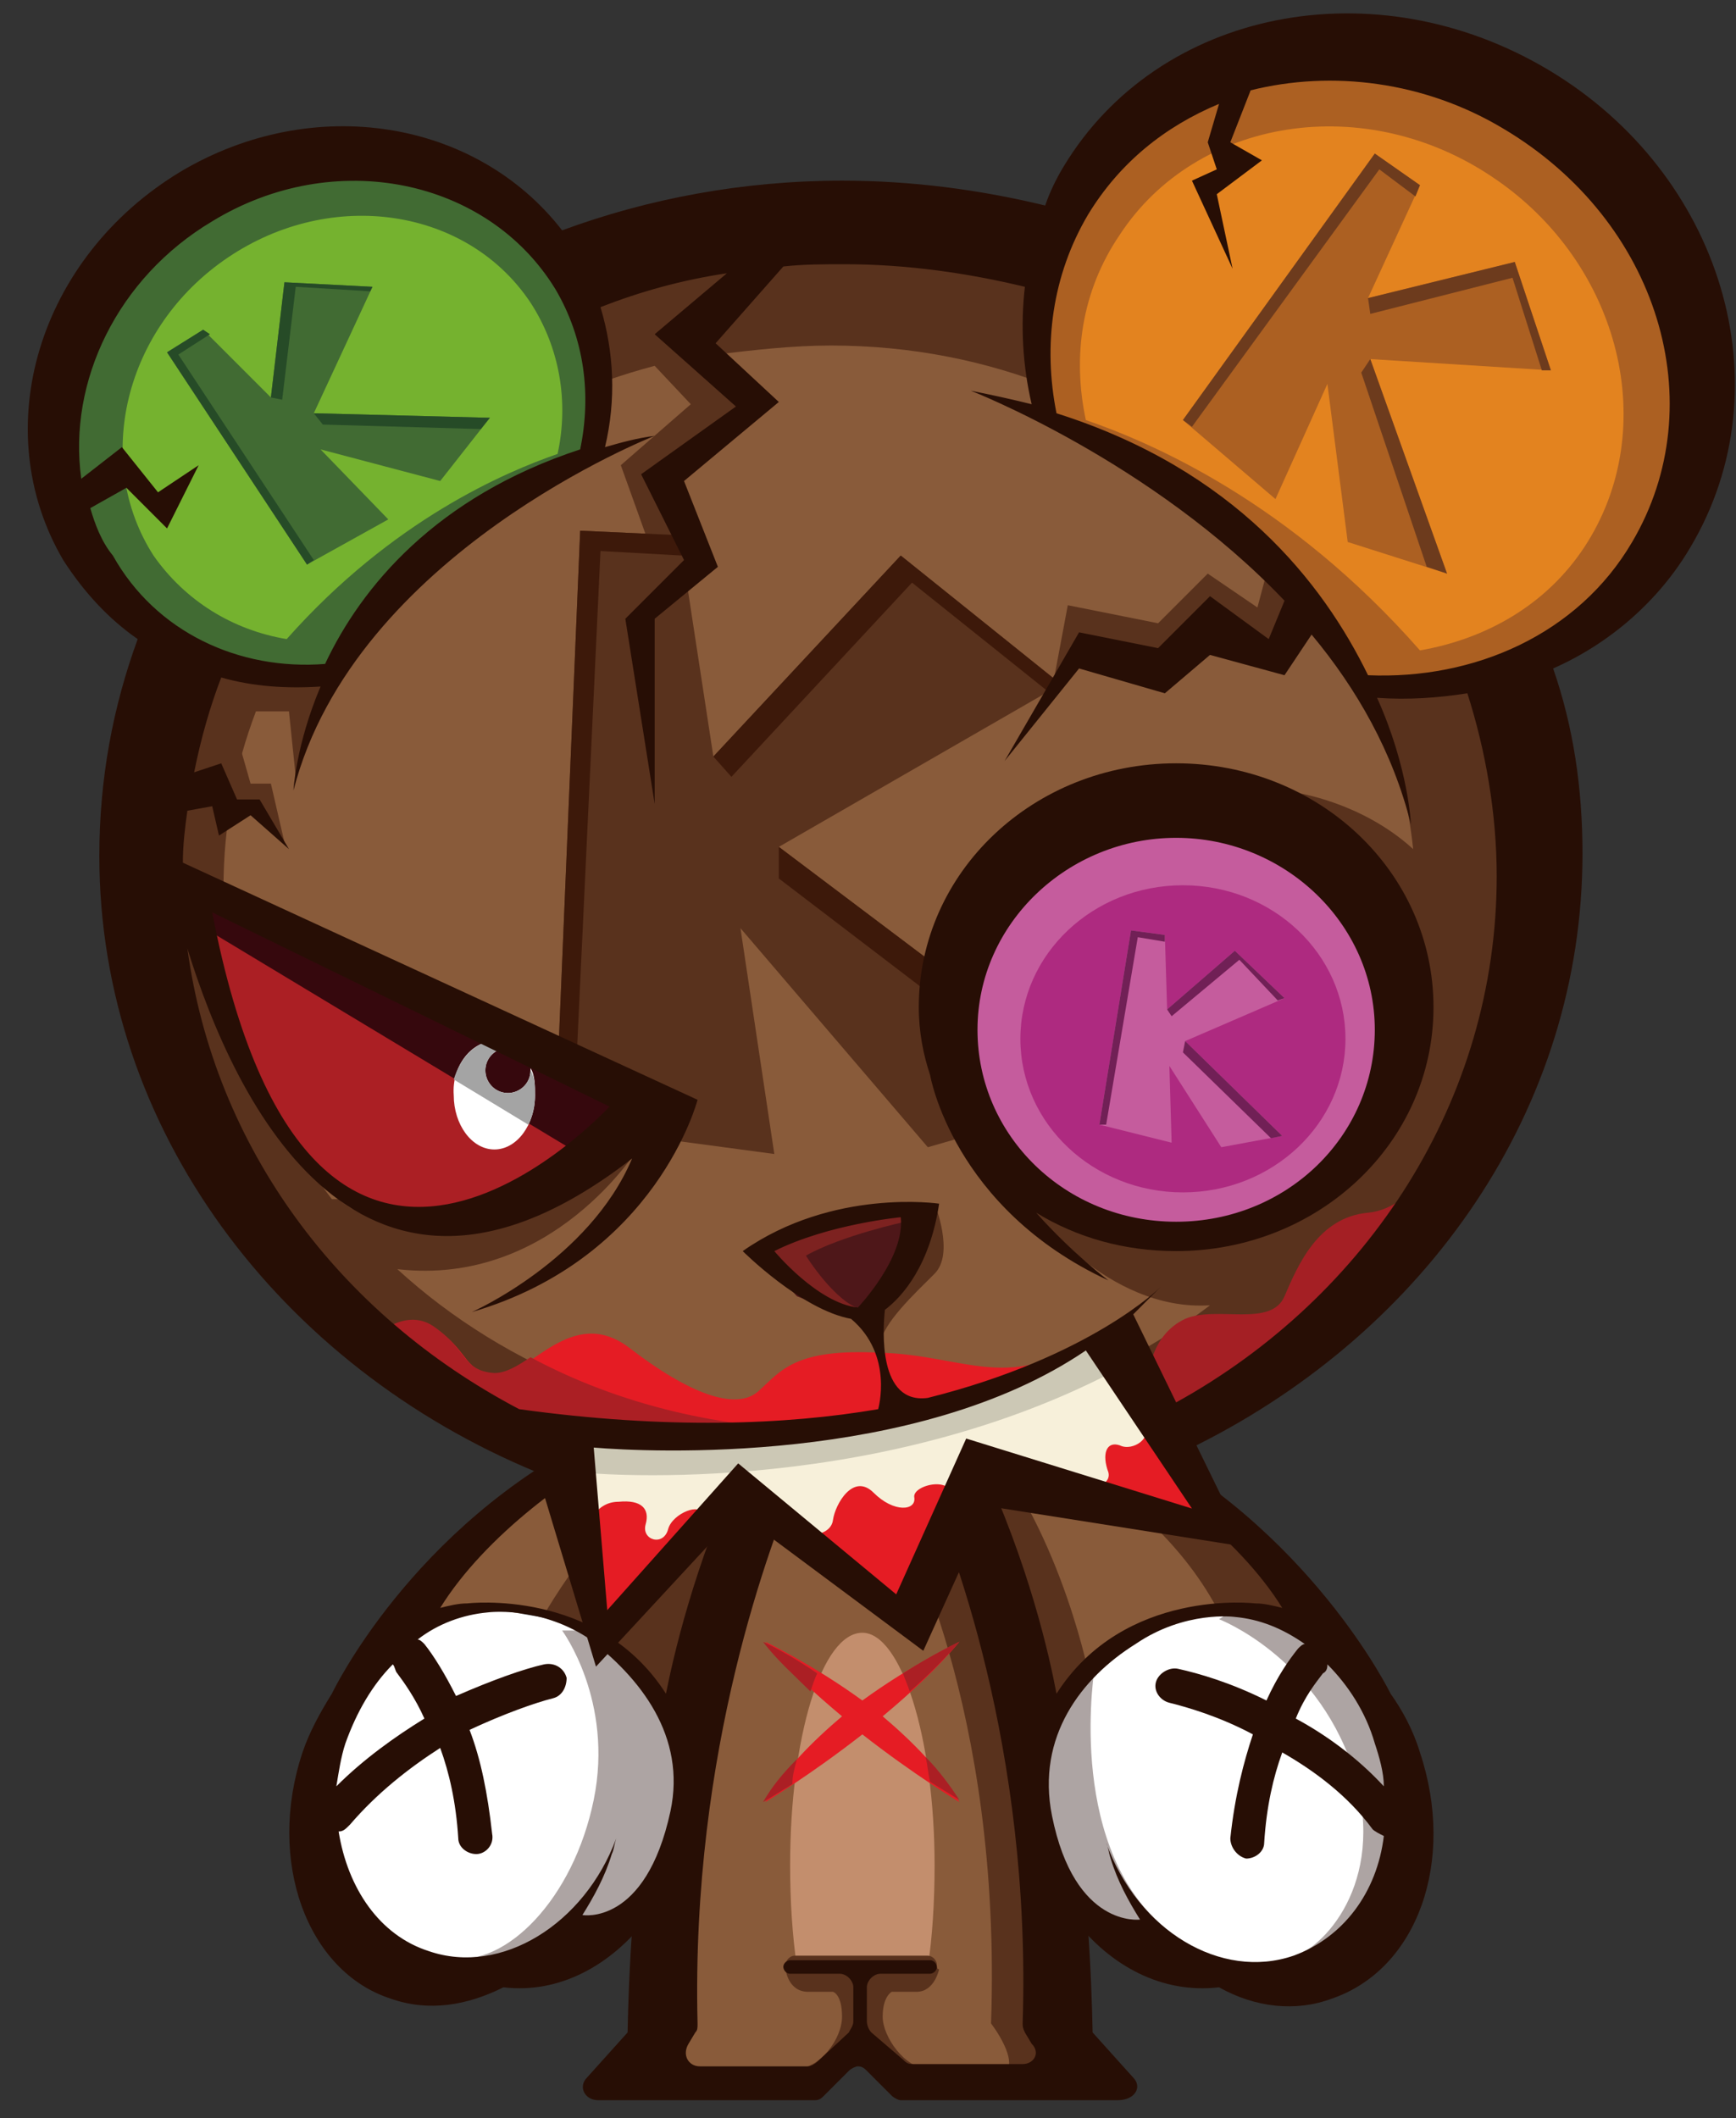 <?xml version="1.0" encoding="utf-8"?>
<!-- Generator: Adobe Illustrator 25.2.3, SVG Export Plug-In . SVG Version: 6.00 Build 0)  -->
<svg version="1.1" id="圖層_1" xmlns="http://www.w3.org/2000/svg" xmlns:xlink="http://www.w3.org/1999/xlink" x="0px" y="0px"
	 viewBox="0 0 76.9 93.8" style="enable-background:new 0 0 76.9 93.8;" xml:space="preserve">
<rect x="0" y="0" width="76.9" height="93.8" fill="#333333" stroke="none"/>
<style type="text/css">
	.st0{fill:#895B3A;}
	.st1{fill:#59321D;}
	.st2{fill:#C38E6D;}
	.st3{fill:#E51C24;}
	.st4{fill:#AB1F24;}
	.st5{fill:#270E05;}
	.st6{fill:#FFFFFF;}
	.st7{fill:#ADA4A3;}
	.st8{fill:#416B33;}
	.st9{fill:#75B22F;}
	.st10{fill:#AC6022;}
	.st11{fill:#E3831F;}
	.st12{fill:#6D3B1D;}
	.st13{fill:#3D190A;}
	.st14{fill:#264B27;}
	.st15{fill:#4E1719;}
	.st16{fill:#7D2220;}
	.st17{fill:#36080D;}
	.st18{fill:#C55C9D;}
	.st19{fill:#AE2A80;}
	.st20{fill:#712056;}
	.st21{fill:#A4A4A4;}
	.st22{fill:#F7F0DA;}
	.st23{fill:#CCC8B5;}
	.st24{fill:#A41F24;}
</style>
<g>
	<g>
		<polygon class="st0" points="34.8,64.5 42,64.5 45,72.9 46.8,83.7 46.8,89.3 47.5,92.2 40.1,92.2 38.1,90.6 36.6,92.2 28.2,92.2 
			29.6,89.6 30,78.4 33.7,65 		"/>
		<path class="st1" d="M39.8,67.3c0,0,4.6,8.2,4.1,22.3c0,0,1.4,1.8,0.5,2.3l0.3,0.5H47l0.1-2.3l-1.6-18.4l-2.8-6.5l-2.3-0.4h-5
			l-2,2.9L39.8,67.3z"/>
		<path class="st2" d="M41.1,87.1c0.2-1.3,0.3-2.9,0.3-4.5c0-5.7-1.5-10.3-3.2-10.3c-1.8,0-3.2,4.6-3.2,10.3c0,1.6,0.1,3.1,0.3,4.5
			H41.1z"/>
		<path class="st1" d="M41.5,87c0-0.2-0.2-0.4-0.4-0.4h-5.9c-0.2,0-0.4,0.2-0.4,0.4v0.1c0,0,0,0.1,0,0.1l0,0c0,0,0.1,1,1,1
			c0.8,0,1.1,0,1.1,0s0.4,0.1,0.4,1.1s-1,2.3-2,2.3l0.8,0.4l2.1-1.5l2.1,1.5l0.8-0.4c-1,0-2-1.4-2-2.3s0.4-1.1,0.4-1.1s0.2,0,1.1,0
			c0.8,0,1-1,1-1l0,0C41.5,87.2,41.5,87.1,41.5,87L41.5,87z"/>
		<path class="st3" d="M39.1,76c1.2-1,2.4-2.1,3.4-3.3c0,0-2.1,1-4.3,2.6c-2.2-1.6-4.3-2.6-4.3-2.6c1,1.2,2.2,2.3,3.4,3.3
			c-1.3,1.1-2.6,2.4-3.4,3.8c0,0,2-1.2,4.3-3c2.3,1.8,4.3,3,4.3,3C41.7,78.4,40.4,77.1,39.1,76z"/>
		<g>
			<path class="st4" d="M33.8,79.8c0,0,0.5-0.3,1.3-0.8c0-0.4,0.1-0.7,0.2-1.1C34.7,78.5,34.2,79.1,33.8,79.8z"/>
			<path class="st4" d="M42.5,72.7c0,0-1.1,0.5-2.5,1.4c0.1,0.3,0.2,0.5,0.3,0.8C41.1,74.2,41.8,73.5,42.5,72.7z"/>
			<path class="st4" d="M33.8,72.7c0.6,0.8,1.4,1.5,2.1,2.2c0.1-0.3,0.2-0.6,0.3-0.8C34.9,73.2,33.8,72.7,33.8,72.7z"/>
			<path class="st4" d="M41,77.8c0.1,0.4,0.1,0.7,0.2,1.1c0.8,0.5,1.3,0.8,1.3,0.8C42.1,79.1,41.6,78.4,41,77.8z"/>
		</g>
		<path class="st5" d="M50.2,92l-1.8-2l0,0c-0.1-5.1-0.7-16-5-25c0,0-0.4-0.8-0.4-0.8c-0.1-0.3-0.5-0.4-0.8-0.4h-4.2H34
			c-0.3,0-0.6,0.2-0.8,0.4c0,0-0.4,0.8-0.4,0.8c-4.3,9.1-4.9,19.9-5,25l0,0l-1.8,2c-0.4,0.4-0.1,1,0.5,1h1.3h8.3
			c0.2,0,0.3-0.1,0.4-0.2l1.1-1.1c0.1-0.1,0.3-0.2,0.4-0.2c0.2,0,0.3,0.1,0.4,0.2l1.1,1.1c0.1,0.1,0.3,0.2,0.4,0.2h8.3h1.3
			C50.3,93,50.6,92.4,50.2,92z M45.3,91.4h-4.9c-0.2,0-0.3-0.1-0.4-0.2L38.6,90c-0.1-0.1-0.2-0.3-0.2-0.5V88c0-0.3,0.3-0.6,0.6-0.6
			h2.2c0.1,0,0.3-0.1,0.3-0.3c0-0.1-0.1-0.3-0.3-0.3h-3.1H35c-0.1,0-0.3,0.1-0.3,0.3c0,0.1,0.1,0.3,0.3,0.3h2.2
			c0.3,0,0.6,0.3,0.6,0.6v1.5c0,0.2-0.1,0.3-0.2,0.5l-1.4,1.3c-0.1,0.1-0.3,0.2-0.4,0.2H31c-0.5,0-0.8-0.5-0.5-1l0.3-0.5
			c0.1-0.1,0.1-0.2,0.1-0.4c-0.3-12.2,3.3-21.4,4.4-24.1l2.8,0l2.8,0c1.2,2.6,4.8,11.9,4.4,24.1c0,0.1,0,0.2,0.1,0.4l0.3,0.5
			C46.1,90.9,45.8,91.4,45.3,91.4z"/>
	</g>
	<g>
		<polygon class="st1" points="42.1,62.6 44.3,62.1 47.6,63 53,66 57.5,70.1 58.4,72 55.2,71 51.7,71.6 49,73.2 47.3,75 46.2,76.6 
			44.5,69.6 42.6,64.3 		"/>
		<path class="st0" d="M43.1,62.6c0,0,7.5,2.5,10.8,8.6c0,0-3.8,0.2-5.7,2.8c0,0-1.5-7.3-5.5-11.1L43.1,62.6z"/>
		<path class="st6" d="M58.4,72.2l-3.7-1l-2.9,0.5l-1.9,0.9l-2.2,1.8L46.2,77l-0.3,2.8l1,3.2l1.9,2.4l4,1.3l2,0.9c0,0,2.5,0.1,2.8,0
			c0.3-0.1,3.3-2,3.3-2s1.5-4.2,1.5-4.3c0-0.2-0.4-4.5-0.5-4.5c-0.1-0.1-2.3-3.2-2.3-3.2L58.4,72.2z"/>
		<g>
			<path class="st7" d="M51.4,85.2c-4.2-3.8-2.9-11.4-2.9-11.4l-1,0.3l-1.1,1.7l-0.5,2.6l0.5,3.5l3,3.9C49.5,85.8,55.6,89,51.4,85.2
				z"/>
			<path class="st7" d="M60.9,74.6L58.4,72l-3.6-0.8l-0.8,0.5c0,0,4.2,1.6,5.9,6.5c1.6,4.9-1.1,7.9-2.5,8.4c-1.4,0.5,2,0.8,2,0.8
				l2.6-3.2l0.5-5.1L60.9,74.6z"/>
		</g>
		<g>
			<path class="st5" d="M45.7,77.9L45.7,77.9c-0.8,5,3.2,10.7,8.3,10.1c0,0,0,0,0,0c1.6,0.9,3.4,1.1,5,0.5c3.8-1.3,5.5-6.1,3.9-10.9
				c-0.3-1-0.8-1.9-1.3-2.6l0,0c0,0-3.6-7.4-11.8-11.5s-9-0.9-8.5,0.5C41.9,65.3,45.3,72.2,45.7,77.9z M56.8,71.2
				C56.4,71.1,56,71,55.6,71c0,0,0,0,0,0s-5.8-0.7-8.8,4c-0.3-1.6-1.2-5.7-3.4-10.4C41,59.5,52.9,64.9,56.8,71.2L56.8,71.2z
				 M58.8,73.7c0.9,0.9,1.7,2.1,2.1,3.5c0.2,0.6,0.4,1.3,0.4,1.9c-1.2-1.3-2.6-2.3-3.9-3c0.4-1,0.9-1.6,1.2-2
				C58.8,74,58.8,73.8,58.8,73.7z M50.3,72.8C50.3,72.8,50.3,72.8,50.3,72.8c2.2-1.5,4.4-1.2,4.4-1.2l0,0c1.1,0.1,2.1,0.5,3.1,1.2
				c-0.1,0-0.2,0.1-0.3,0.2c-0.4,0.5-0.9,1.2-1.4,2.3c-1.6-0.8-3-1.2-3.9-1.4c-0.4-0.1-0.9,0.2-1,0.6l0,0c-0.1,0.4,0.2,0.8,0.6,0.9
				c0.8,0.2,2.2,0.6,3.7,1.4c-0.4,1.2-0.8,2.7-1,4.6c0,0.4,0.3,0.8,0.7,0.9c0.4,0,0.8-0.3,0.8-0.7c0.1-1.6,0.4-2.9,0.8-4
				c1.4,0.8,2.9,1.9,4,3.4c0.1,0.1,0.3,0.2,0.5,0.3c-0.3,2.5-1.8,4.5-4,5.3c-3.2,1.1-6.9-1.1-8.3-5c0.1,0.2,0.1,0.4,0.2,0.7
				c0.3,1,0.8,1.9,1.3,2.7l0,0c0,0-2.9,0.4-3.9-4.6C45.9,76.9,47.9,74.3,50.3,72.8z"/>
			<polygon class="st5" points="51.2,74.5 51.2,74.6 51.2,74.6 			"/>
			<line class="st5" x1="51.2" y1="74.6" x2="51.2" y2="74.6"/>
		</g>
	</g>
	<g>
		<polygon class="st1" points="34.4,62.6 32.3,62.1 28.9,63 23.5,66 19.1,70.1 18.1,72 21.3,71 24.9,71.6 27.5,73.2 29.3,75 
			30.3,76.6 32.1,69.6 34,64.3 		"/>
		<path class="st0" d="M33.5,62.9L32.4,62l-2.1,0.4L26.5,64l-3.9,2.7l-2.5,2.1c0,0-1.8,2.4-1.8,2.4c0,0.1,0,0.5,0,0.5l2.3-0.4
			l3.5,0.2C24.1,71.5,28.4,63.9,33.5,62.9z"/>
		<path class="st6" d="M17.9,72.2l3.7-1l2.9,0.5l1.9,0.9l2.2,1.8l1.5,2.6l0.3,2.8l-1,3.2l-1.9,2.4l-4,1.3l-2,0.9c0,0-2.5,0.1-2.8,0
			c-0.3-0.1-3.3-2-3.3-2s-1.5-4.2-1.5-4.3c0-0.2,0.4-4.5,0.5-4.5c0.1-0.1,2.3-3.2,2.3-3.2L17.9,72.2z"/>
		<path class="st7" d="M24.9,72.2c0,0,2.3,3.1,1.4,7.5c-0.9,4.4-3.9,7.4-6.3,7c-2.3-0.3-0.1,1.1-0.1,1.1l4.5-0.7l3.3-1.9l2.2-3.4
			l0.4-3.4l-0.5-2.3l-2-2.7l-1.8-1.2H24.9z"/>
		<g>
			<path class="st5" d="M35,64c0.6-1.3-0.2-4.6-8.5-0.5S14.7,75,14.7,75l0,0c-0.5,0.8-1,1.7-1.3,2.6c-1.6,4.8,0.2,9.7,3.9,10.9
				c1.7,0.6,3.4,0.3,5-0.5c0,0,0,0,0,0c5,0.6,9.1-5.2,8.3-10.2l0,0C31,72.2,34.4,65.3,35,64z M19.5,71.2c3.9-6.3,15.7-11.7,13.4-6.6
				c-2.2,4.8-3.1,8.9-3.4,10.4c-3-4.7-8.8-4-8.8-4s0,0,0,0C20.3,71,19.9,71.1,19.5,71.2L19.5,71.2z M17.6,74.1
				c0.3,0.4,0.8,1.1,1.2,2c-1.3,0.8-2.7,1.8-3.9,3c0.1-0.6,0.2-1.3,0.4-1.9c0.5-1.4,1.2-2.6,2.1-3.5C17.5,73.8,17.5,74,17.6,74.1z
				 M29.7,80.2c-1.1,5.1-3.9,4.6-3.9,4.6l0,0c0.5-0.8,1-1.7,1.3-2.7c0.1-0.2,0.1-0.4,0.2-0.7c-1.4,3.8-5.1,6.1-8.3,5
				c-2.2-0.7-3.6-2.8-4-5.3c0.2,0,0.3-0.1,0.5-0.3c1.2-1.4,2.6-2.5,4-3.4c0.4,1.1,0.7,2.4,0.8,4c0,0.4,0.4,0.7,0.8,0.7
				c0.4,0,0.8-0.4,0.7-0.9c-0.2-1.8-0.5-3.3-1-4.6c1.5-0.7,2.9-1.2,3.7-1.4c0.4-0.1,0.6-0.5,0.6-0.9l0,0c-0.1-0.4-0.5-0.7-1-0.6
				c-0.9,0.2-2.3,0.7-3.9,1.4c-0.5-1-1-1.8-1.4-2.3c-0.1-0.1-0.2-0.2-0.3-0.2c0.9-0.7,2-1.1,3.1-1.2l0,0c0,0,2.2-0.3,4.4,1.1
				c0,0,0,0,0,0C28.4,74.3,30.4,76.9,29.7,80.2z"/>
			<polygon class="st5" points="25.1,74.5 25.1,74.6 25.1,74.6 			"/>
			<line class="st5" x1="25.1" y1="74.6" x2="25.1" y2="74.6"/>
		</g>
	</g>
	<g>
		<ellipse class="st1" cx="37.5" cy="38.4" rx="31.7" ry="28.5"/>
		<path class="st0" d="M45.6,53.4c9.7,3.3,13.4-0.8,13.9-1.5c1.6-2.4,2.8-5.1,3.5-7.9l-0.5,0.2c0,0-1.2-6-5.1-9.1
			c0,0,2.9,0.4,5.2,2.5c-1.2-11.4-11.5-22.3-25.8-22.3c-1.7,0-3.4,0.2-5.1,0.4l1.7,2.6l-3.6,3l0.9,3.9l-2.2,2.4l0.4,8l-2.6-8.8
			l2.6-2.3l-1.4-3.9l3.1-2.7l-1.6-1.7c-11,2.9-19.1,12.2-19.1,23.1c0,5.1,1.8,9.9,4.8,13.8c0.2,0,0.3,0,0.3,0s3.9,3.9,13.3-2.3
			c0,0-3.8,6.2-10.7,5.4c4.8,4.4,11.6,7.2,19,7.2c6.5,0,12.4-2.1,17-5.6C49,58.1,45.6,53.4,45.6,53.4z"/>
		<path class="st8" d="M8.4,9c5.6-3.7,12.8-2.6,16.2,2.5c1.8,2.6,2.1,5.8,1.3,8.8c-3.3,1.5-8.2,4.3-11.1,9.3
			C10.8,30,6.8,28.4,4.5,25C1.1,19.9,2.9,12.7,8.4,9z"/>
		<path class="st9" d="M10.1,11.4c4.6-3.1,10.6-2.2,13.4,2c1.3,2,1.7,4.4,1.2,6.7c-2.3,0.8-7.3,2.9-12,8.2c-2.4-0.4-4.5-1.7-5.9-3.7
			C4.1,20.4,5.5,14.5,10.1,11.4z"/>
		<path class="st10" d="M68.3,4.9c-6.9-4.6-15.9-3.2-20.1,3c-2.2,3.3-2.6,7.2-1.6,10.9c4.1,1.8,10.2,5.3,13.7,11.5
			c5,0.5,10-1.5,12.8-5.7C77.3,18.3,75.1,9.5,68.3,4.9z"/>
		<path class="st11" d="M66.2,7.9C60.5,4,53,5.2,49.6,10.4c-1.7,2.5-2.1,5.4-1.5,8.2c2.9,1,9,3.6,14.8,10.2c2.9-0.5,5.6-2,7.3-4.6
			C73.6,19,71.8,11.7,66.2,7.9z"/>
		<polygon class="st10" points="64.1,25.4 60.7,15.9 68.7,16.4 67.1,11.6 60.6,13.2 62.9,8.2 60.9,6.8 52.4,18.6 56.5,22.1 58.8,17 
			59.7,24 		"/>
		<polygon class="st12" points="63.2,25.1 64.1,25.4 60.7,15.9 60.3,16.5 		"/>
		<polygon class="st12" points="60.7,13.9 67,12.3 68.3,16.4 68.7,16.4 67.1,11.6 60.6,13.2 		"/>
		<polygon class="st12" points="61.1,7.5 62.7,8.7 62.9,8.2 60.9,6.8 52.4,18.6 52.8,18.9 		"/>
		<polygon class="st1" points="49.1,48.5 34.5,37.5 47,30.3 39.9,24.6 31.6,33.5 30.1,23.7 25.7,23.5 24.6,49.8 34.3,51.1 
			32.8,41.1 41.1,50.8 		"/>
		<polygon class="st13" points="47.6,48.9 49.1,48.5 34.5,37.5 34.5,38.9 		"/>
		<polygon class="st13" points="32.4,34.4 40.4,25.8 46.4,30.6 47,30.3 39.9,24.6 31.6,33.5 		"/>
		<polygon class="st13" points="26.6,24.4 30.2,24.6 30.1,23.7 25.7,23.5 24.6,49.8 25.4,49.9 		"/>
		<polygon class="st8" points="21.7,18.5 13.9,18.3 16.5,12.7 12.6,12.5 12,17.6 9,14.6 7.4,15.6 13.6,25 17.2,23 14.2,19.9 
			19.5,21.3 		"/>
		<polygon class="st14" points="21.3,19 21.7,18.5 13.9,18.3 14.3,18.8 		"/>
		<polygon class="st14" points="12.5,17.7 13.1,12.7 16.4,12.9 16.5,12.7 12.6,12.5 12,17.6 		"/>
		<polygon class="st14" points="7.9,15.7 9.3,14.8 9,14.6 7.4,15.6 13.6,25 13.9,24.8 		"/>
		<polygon class="st15" points="40.4,53.7 40.4,55.1 39.4,57.2 38.2,58.2 37.1,58.1 35.3,57.4 33.5,55.4 35.7,54.4 38,53.7 		"/>
		<path class="st16" d="M40.1,54.1c0,0-2.8,0.6-4.4,1.5c0,0,1.3,2.1,2.5,2.4l-1.8-0.2l-2.7-2.4l3.1-1.5l3.5-0.3L40.1,54.1z"/>
		<path class="st4" d="M8.9,39.5l19.6,9.3l-4.6,4.6L18,54.1C18,54.1,10.1,53.4,8.9,39.5z"/>
		<polygon class="st17" points="8.4,40.7 26,51.3 29.2,49 7.9,39.3 		"/>
		<ellipse class="st18" cx="52.2" cy="45.4" rx="10" ry="9.2"/>
		<ellipse class="st19" cx="52.4" cy="46" rx="7.2" ry="6.8"/>
		<polygon class="st18" points="56.8,50.3 52.5,46.1 56.9,44.2 54.7,42.1 51.7,44.7 51.6,41.4 50.1,41.2 48.7,49.8 51.9,50.6 
			51.8,47.2 54.1,50.8 		"/>
		<polygon class="st20" points="56.3,50.4 56.8,50.3 52.5,46.1 52.4,46.6 		"/>
		<polygon class="st20" points="51.9,45 54.9,42.5 56.6,44.3 56.9,44.2 54.7,42.1 51.7,44.7 		"/>
		<polygon class="st20" points="50.4,41.5 51.6,41.7 51.6,41.4 50.1,41.2 48.7,49.8 49,49.8 		"/>
		<path class="st6" d="M21.9,46.1c0.4,0,0.7,0.1,1,0.4c-0.1,0-0.2-0.1-0.4-0.1c-0.5,0-1,0.4-1,1c0,0.5,0.4,1,1,1c0.5,0,1-0.4,1-1
			c0,0,0-0.1,0-0.1c0.2,0.3,0.2,0.8,0.2,1.2c0,1.3-0.8,2.4-1.8,2.4c-1,0-1.8-1.1-1.8-2.4C20,47.2,20.9,46.1,21.9,46.1z"/>
		<path class="st21" d="M23.5,47.4c0,0.5-0.4,1-1,1c-0.5,0-1-0.4-1-1c0-0.5,0.4-1,1-1c0.1,0,0.3,0,0.4,0.1c-0.3-0.2-0.6-0.4-1-0.4
			c-0.8,0-1.5,0.7-1.8,1.7l3.3,2c0.2-0.4,0.3-0.8,0.3-1.3C23.7,48.1,23.7,47.7,23.5,47.4C23.5,47.4,23.5,47.4,23.5,47.4z"/>
		<polygon class="st22" points="24.8,63.6 26.5,72.6 32.7,66 40.3,71.5 42.9,65.3 54.3,67.7 49.3,59.3 43.9,61.5 37.8,62.9 
			30.3,63.3 		"/>
		<path class="st23" d="M25.7,65.2c0,0,12.6,1.3,23.7-4.5l-0.7-1.5c0,0-11.4,6.6-24.4,4.1L25.7,65.2z"/>
		<path class="st3" d="M26,67.7c0,0,0.3-1.2,1.4-1.2c1-0.1,1.4,0.3,1.2,1s0.8,1,1,0.2c0.2-0.7,1.5-1.2,1.5-0.6c0,0.5,1-0.9,1-0.9
			l0.8-0.5l1.4,1.5l1.2,0.8c0,0,1.3,0.1,1.4-0.7c0.1-0.7,0.9-2.1,1.8-1.2c0.9,0.9,1.9,0.8,1.8,0.2c-0.1-0.6,2.2-1.1,1.6,0.5
			c-0.6,1.6,1.2-1,1.2-1h2.3l1.8,0.3c0,0,1.9-0.1,1.7-0.9c-0.3-0.8-0.1-1.4,0.5-1.2c0.6,0.3,1.5-0.4,1-0.8s1.7,1.2,1.7,1.2l1.5,2.9
			l-10.2-1.2l-3.1,5.9l-8-5.5l-6,5.8L26,67.7z"/>
		<path class="st3" d="M16.7,59.3c0,0,1.3-1.4,2.7-0.4s1.2,1.9,2.6,2c1.4,0.1,3.3-3.2,5.9-1.2c2.6,2,4.7,2.8,5.7,1.9
			s1.6-1.9,5.4-1.7c3.8,0.1,5.8,1.9,9.6-0.9c3.8-2.8,0,0,0,0s-3.5,3.8-11.3,4.3S23.2,64.9,16.7,59.3z"/>
		<path class="st4" d="M23.5,60.1c-0.6,0.4-1.1,0.7-1.6,0.7c-1.4-0.1-1.2-1-2.6-2c-1.3-1-2.7,0.4-2.7,0.4c6.5,5.6,12.6,4.6,20.5,4.1
			c0,0,0.1,0,0.1,0c-0.2,0-0.3,0-0.5,0C32,63.3,27.4,62.2,23.5,60.1z"/>
		<path class="st24" d="M50.9,60.8c0,0,0.1-1.7,1.6-2.4c1.4-0.6,3.8,0.4,4.4-1s1.5-3.5,3.7-3.7c2.2-0.2,3.6-3.3,3.6-3.3
			s-4.5,10.1-11.9,12.5L50.9,60.8z"/>
		<polygon class="st1" points="56.1,25.4 55.7,26.9 53.5,25.4 51.3,27.6 47.3,26.8 46.7,30 48.2,29.1 51.4,29.9 53.4,28.3 
			56.1,29.2 57.7,27.3 		"/>
		<polygon class="st1" points="10.7,33.3 11.1,34.7 12,34.7 12.6,37.3 11.3,35.8 10.3,36.1 9.4,34.4 		"/>
		<polygon class="st1" points="9.9,31.5 12.8,31.5 13.1,34.4 13.9,31.5 14.8,29.9 10.7,29.6 		"/>
		<path class="st1" d="M41.4,53.3c0,0,0.9,2.2,0,3.1c-0.9,0.9-2.3,2.2-2.4,3.1c-0.1,0.9-0.5-1.3-0.5-1.3l1.7-2.1l0.6-1.9l0.1-0.6
			L41.4,53.3L41.4,53.3L41.4,53.3L41.4,53.3"/>
		<path class="st5" d="M52.1,33.8c-6.3,0-11.4,4.8-11.4,10.8c0,1.1,0.2,2.1,0.5,3l0,0c0,0,1,5.9,7.9,9.1c0,0-1.6-1.2-3.2-3
			c1.8,1.1,3.9,1.7,6.2,1.7c6.3,0,11.4-4.8,11.4-10.8S58.4,33.8,52.1,33.8z M52.1,54.1c-4.9,0-8.8-3.8-8.8-8.5c0-4.7,4-8.5,8.8-8.5
			s8.8,3.8,8.8,8.5C60.9,50.3,57,54.1,52.1,54.1z"/>
		<path class="st5" d="M68.6,3.1c-7.7-4.6-17.3-2.7-21.5,4.3c-0.3,0.5-0.6,1.1-0.8,1.7c-2.9-0.7-5.9-1.1-9-1.1
			c-4.4,0-8.6,0.8-12.4,2.2C21.1,5.3,13.9,4.1,8,7.6C1.7,11.4-0.6,19,2.8,24.8c0.9,1.4,2,2.6,3.3,3.5c-1.1,3-1.7,6.2-1.7,9.6
			c0,12.1,8,22.6,19.4,27.3l2.6,8.6l6.3-6.8l8.2,6.1l2.9-6.4l11.4,1.8L53,64c10.2-5.1,17.1-14.9,17.1-26.2c0-2.9-0.4-5.6-1.3-8.2
			c2.5-1.1,4.7-3,6.1-5.4C79.1,17.1,76.3,7.7,68.6,3.1z M5,24.6C4.5,24,4.2,23.2,4,22.5l1.6-0.9l1.8,1.8l1.4-2.8l-1.8,1.2l-1.6-2
			l-1.8,1.4C3,16.9,5.2,12.3,9.4,9.8c5.4-3.3,12.2-1.9,15.2,3c1.3,2.2,1.6,4.7,1.1,7.1c-6.4,2.1-9.7,6.1-11.3,9.5
			C10.6,29.7,6.9,28,5,24.6z M42.8,63.7l-3.1,6.9l-7-5.8l-5.8,6.5l-0.6-7.2c2.4,0.2,14.3,0.8,21.8-4.3l4.7,7L42.8,63.7z M52.1,62.1
			l-1.9-3.9l0,0c0.4-0.4,0.8-0.8,1.2-1.2c0,0-3.1,3.1-10.3,4.9c-2.2,0.3-2-3-1.9-3.9c0.8-0.6,2-2,2.4-4.7c0,0-4.7-0.7-8.7,2.1
			c0,0,2.6,2.6,4.8,3c0,0,0,0,0,0c1.9,1.6,1.2,4,1.2,4c-4.1,0.7-9.4,0.9-15.9,0C15,58.2,9.5,50.8,8.3,42c2.1,6.8,7.7,18.6,19.7,9.3
			c-1.9,4.5-7.1,6.8-7.1,6.8c8.2-2.4,10-9.4,10-9.4L8.1,38.2c0-0.8,0.1-1.6,0.2-2.3l1.1-0.2L9.7,37l1.4-0.9l1.7,1.5l-1.3-2.2h-1
			l-0.7-1.6l-1.2,0.4c0.3-1.5,0.7-2.9,1.2-4.2c1.4,0.4,2.9,0.5,4.4,0.4c-1.1,2.6-1.2,4.6-1.2,4.6c2.7-10.5,16-15.7,16-15.7
			c-0.8,0.1-1.5,0.3-2.2,0.5c0.5-2.1,0.4-4.2-0.2-6.2c1.8-0.7,3.6-1.2,5.6-1.5l-3.2,2.7l3.6,3.2l-4.2,3l1.9,3.8l-2.6,2.6l1.3,8.2
			v-8.2l2.8-2.3l-1.5-3.8l4.2-3.5l-2.8-2.6l3-3.4c0.9-0.1,1.8-0.1,2.7-0.1c2.8,0,5.5,0.4,8,1c-0.2,1.7-0.1,3.5,0.3,5.2
			c-0.8-0.2-1.7-0.4-2.7-0.6c0,0,8,3.1,13.9,9.3l-0.7,1.7l-2.6-1.9l-2.3,2.3l-3.5-0.7l-3.3,5.7l3.3-4.1l3.8,1.1l2-1.7l3.3,0.9
			l1.2-1.8c2,2.4,3.6,5.2,4.4,8.4c0,0-0.1-2.5-1.5-5.6c1.4,0.1,2.7,0,4-0.2c0.8,2.5,1.3,5.3,1.3,8.1C66.3,48.7,60.6,57.4,52.1,62.1z
			 M38,57.9c-1.8-0.2-3.7-2.5-3.7-2.5c2.4-1.2,5.6-1.5,5.6-1.5C40.1,55.7,38,57.9,38,57.9z M9.4,40.4l17.6,8.6
			C26.9,49.1,13.8,63.3,9.4,40.4z M72.3,24c-2.4,4.1-7,6.1-11.7,5.9c-2-4.1-5.9-9.1-13.8-11.6c-0.6-3-0.2-6.1,1.4-8.8
			c1.4-2.3,3.4-3.9,5.8-4.9l-0.5,1.7l0.4,1.2L52.8,8l1.8,3.9l-0.7-3.3l2-1.5l-1.4-0.8l0.9-2.3c3.6-0.9,7.7-0.4,11.2,1.7
			C73.5,9.8,75.9,17.9,72.3,24z"/>
	</g>
</g>
</svg>
